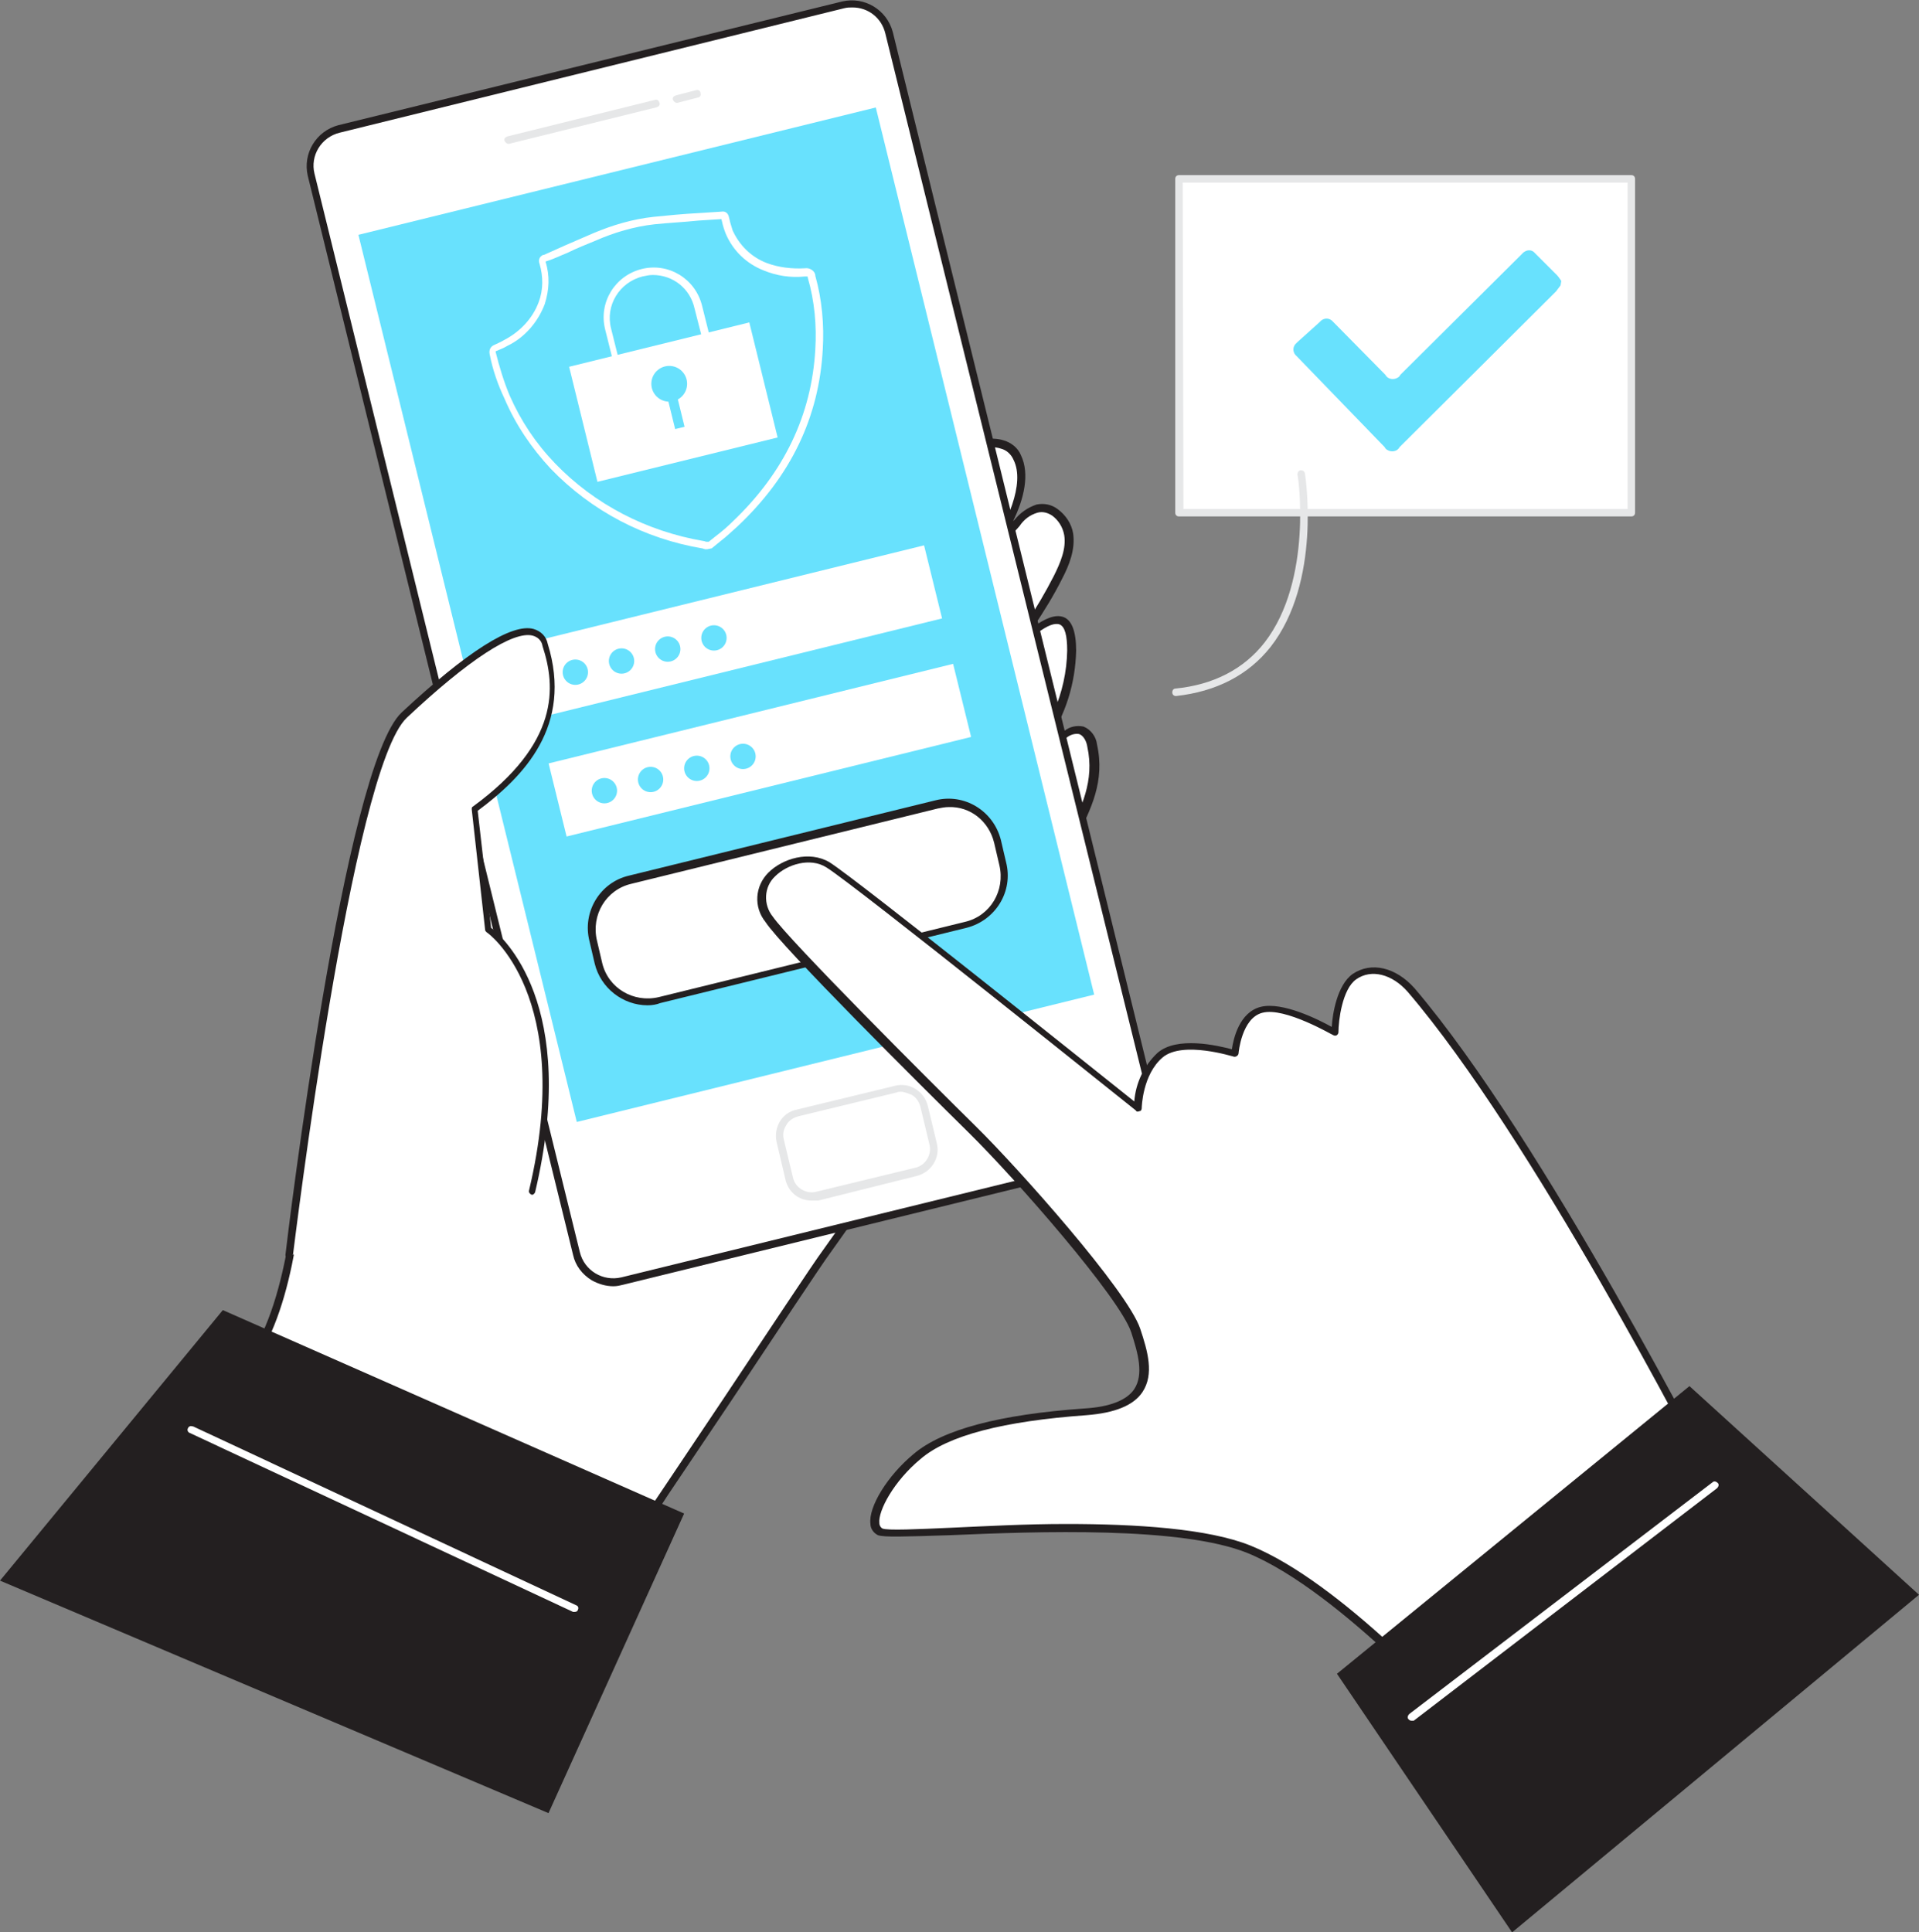<?xml version="1.0" encoding="utf-8"?>
<!-- Generator: Adobe Illustrator 24.2.1, SVG Export Plug-In . SVG Version: 6.00 Build 0)  -->
<svg version="1.1" id="Layer_1" xmlns="http://www.w3.org/2000/svg" xmlns:xlink="http://www.w3.org/1999/xlink" x="0px" y="0px"
	 viewBox="0 0 257.5 259.3" style="enable-background:new 0 0 257.5 259.3;" xml:space="preserve">
<rect x="0" y="0" width="257.5" height="259.3" fill="#808080" stroke="none"/>
<style type="text/css">
	.st0{fill:#FFFFFF;}
	.st1{fill:#231F20;}
	.st2{fill:#68E1FD;}
	.st3{fill:#E6E7E8;}
	.st4{fill:none;}
</style>
<g id="_013">
	<path class="st0" d="M85.3,206.2c-17.9-8.7-36.9-15-56.4-18.6c10.1-6.7,10.7-23.8,12.3-35.8c5.4-38.5,43.6-63.1,73.3-83.3
		c2.5-1.8,5.1-3.4,7.8-4.9c3.1-1.7,11.9-6.9,14.2-2.1c2.2,4.6-3.3,13.1-6,16.5c1.8-2.7,3.8-5.3,6-7.7c0.7-0.9,1.6-1.6,2.7-1.9
		c2-0.5,3.9,1.4,4.2,3.5s-0.5,4-1.5,5.8c-2.2,4.4-5,8.4-8.2,12.1c2.2-2.5,10.2-11.7,10.1-2.3c-0.1,5.9-2.6,11.5-6.9,15.6
		c1.9-1.6,3.9-3.1,6-4.4c0.6-0.5,1.4-0.7,2.1-0.6c0.8,0.4,1.4,1.2,1.4,2.1c1.3,6-2,10.3-4.3,15.4c-1.8,4-2.8,7.8-5.1,11.6
		c-8.2,13.9-16.9,27.6-26.3,40.8C108.4,171.5,85.4,206.3,85.3,206.2z"/>
	<path class="st1" d="M85.3,206.7c-0.1,0-0.1,0-0.2-0.1l0,0c-17.8-8.7-36.8-15-56.3-18.6c-0.3-0.1-0.4-0.3-0.4-0.6
		c0-0.1,0.1-0.2,0.2-0.3c8.5-5.6,10.1-19.2,11.5-30.2c0.2-1.8,0.4-3.6,0.7-5.3c5.3-37.2,41.2-61.7,70-81.3l3.5-2.4
		c2.5-1.8,5.1-3.4,7.8-4.9l0.7-0.4c3-1.6,8.5-4.6,11.9-3.5c1,0.3,1.9,1,2.3,2c1.2,2.5,0.4,5.9-1.1,8.9c0.1-0.1,0.1-0.2,0.2-0.2
		c0.8-1,1.8-1.7,3-2.1c1-0.2,2,0,2.8,0.6c1.1,0.8,1.9,2,2.1,3.3c0.3,2.1-0.5,4.2-1.5,6.1c-1.1,2.2-2.4,4.3-3.8,6.4
		c1.5-1.1,2.9-1.7,4-1.3s1.7,1.9,1.7,4.5c-0.1,4.4-1.4,8.6-3.9,12.3c0.8-0.5,1.5-1,2.3-1.5c0.7-0.6,1.7-0.8,2.6-0.6
		c1,0.4,1.7,1.4,1.8,2.4c1.1,4.9-0.8,8.7-2.8,12.6c-0.5,1-1,2.1-1.5,3.1c-0.6,1.4-1.2,2.8-1.7,4.1c-0.9,2.6-2.1,5.1-3.4,7.5
		c-8.9,15.1-17.5,28.5-26.3,40.8c-1.2,1.6-7.4,11-13.4,20l-8.4,12.5C86.2,205.9,85.6,206.7,85.3,206.7z M30.1,187.3
		c19.1,3.6,37.6,9.7,55,18.2c1.2-1.7,6.6-9.8,11.9-17.7c6-9,12.2-18.4,13.4-20c8.8-12.3,17.4-25.7,26.2-40.8
		c1.3-2.4,2.4-4.8,3.4-7.4c0.5-1.4,1.1-2.8,1.7-4.2c0.5-1.1,1-2.1,1.5-3.2c1.9-3.8,3.7-7.4,2.7-12c-0.1-0.7-0.5-1.5-1.1-1.7
		c-0.6-0.1-1.2,0.1-1.7,0.5c-2.1,1.3-4.1,2.7-5.9,4.3c-0.2,0.2-0.5,0.1-0.7-0.1c-0.2-0.2-0.1-0.5,0-0.7c4.2-4,6.6-9.5,6.7-15.2
		c0-2-0.3-3.2-1-3.5c-1.3-0.5-4,1.5-8.1,6.1l-0.1,0.1c-0.2,0.2-0.5,0.2-0.7,0c0,0,0,0,0,0c-0.2-0.2-0.2-0.5,0-0.7c0,0,0,0,0,0l0,0
		c3.2-3.6,5.9-7.7,8.1-12c0.9-1.8,1.7-3.7,1.4-5.5c-0.2-1.1-0.8-2-1.6-2.6c-0.6-0.4-1.3-0.6-2-0.4c-1,0.3-1.8,0.9-2.4,1.8
		c-1.3,1.4-2.5,2.9-3.6,4.4c-1.2,1.8-2.2,3.1-2.3,3.3c-0.2,0.2-0.5,0.2-0.7,0.1c-0.2-0.2-0.3-0.5-0.1-0.7c0.8-1.2,1.6-2.3,2.4-3.4
		c2.6-4,5.1-9.4,3.5-12.6c-0.3-0.7-0.9-1.3-1.7-1.5c-3-1-8.5,2-11.1,3.4l-0.7,0.4c-2.7,1.5-5.2,3.2-7.7,5l-3.5,2.4
		c-28.7,19.5-64.4,43.8-69.6,80.6c-0.2,1.7-0.4,3.4-0.7,5.3C39.8,167.8,38.2,181.1,30.1,187.3z"/>
	<path class="st0" d="M45.5,17.3l67.7-16.7c2.7-0.7,5.5,1,6.2,3.7l35.6,144.7c0.7,2.7-1,5.5-3.7,6.2l-67.7,16.7
		c-2.7,0.7-5.5-1-6.2-3.7L41.8,23.5C41.1,20.7,42.7,18,45.5,17.3z"/>
	<path class="st1" d="M82.3,172.6c-1,0-2-0.3-2.9-0.8c-1.3-0.8-2.2-2-2.5-3.4L41.3,23.6c-0.7-3,1.1-6,4.1-6.8L113,0.2
		c3-0.7,6,1.1,6.8,4.1L155.4,149c0.7,3-1.1,6-4.1,6.8l-67.7,16.6C83.2,172.5,82.8,172.6,82.3,172.6z M114.4,1c-0.4,0-0.7,0-1.1,0.1
		L45.6,17.8c-2.5,0.6-4,3.1-3.4,5.5l35.6,144.7c0.6,2.5,3.1,4,5.6,3.4l67.7-16.6l0,0c2.5-0.6,4-3.1,3.4-5.6L118.8,4.5
		C118.3,2.4,116.5,1,114.4,1z"/>
	<rect x="61.7" y="21.2" transform="matrix(0.971 -0.239 0.239 0.971 -16.884 25.672)" class="st2" width="71.5" height="122.6"/>
	<path class="st0" d="M106.9,149.4l13.2-3.3c1.7-0.4,3.4,0.6,3.8,2.3l1.2,5c0.4,1.7-0.6,3.4-2.3,3.8l-13.2,3.3
		c-1.7,0.4-3.4-0.6-3.8-2.3l-1.2-5C104.2,151.5,105.2,149.8,106.9,149.4z"/>
	<path class="st3" d="M108.9,161.1c-1.7,0-3.1-1.1-3.5-2.8l-1.2-5.1c-0.4-1.9,0.7-3.9,2.7-4.3l13.2-3.2c1.9-0.5,3.9,0.7,4.4,2.7
		l1.2,5c0.5,1.9-0.7,3.9-2.7,4.4l0,0l-13.2,3.3C109.5,161.1,109.2,161.1,108.9,161.1z M120.9,146.5c-0.2,0-0.4,0-0.6,0.1l-13.2,3.2
		c-0.7,0.2-1.3,0.6-1.6,1.2c-0.4,0.6-0.5,1.3-0.3,2l1.2,5c0.3,1.4,1.8,2.3,3.2,1.9c0,0,0,0,0,0l13.2-3.2c1.4-0.3,2.3-1.8,1.9-3.2
		c0,0,0,0,0,0l-1.2-5c-0.2-0.7-0.6-1.3-1.2-1.6C121.8,146.7,121.3,146.5,120.9,146.5L120.9,146.5z M122.9,157.3L122.9,157.3z"/>
	<path class="st3" d="M68.2,19.3c-0.2,0-0.4-0.2-0.5-0.4c-0.1-0.3,0.1-0.5,0.4-0.6c0,0,0,0,0,0l19.8-4.9c0.3-0.1,0.5,0.1,0.6,0.4
		c0,0,0,0,0,0c0.1,0.3-0.1,0.5-0.4,0.6l-19.8,4.9L68.2,19.3z"/>
	<path class="st3" d="M90.8,13.8c-0.2,0-0.4-0.2-0.5-0.4c-0.1-0.3,0.1-0.5,0.4-0.6l2.7-0.7c0.3-0.1,0.6,0.1,0.6,0.4
		c0.1,0.3-0.1,0.6-0.4,0.6l-2.7,0.7L90.8,13.8z"/>
	<path class="st0" d="M84.6,118l41.1-10.1c3.6-0.9,7.3,1.3,8.2,5l0.7,3c0.9,3.6-1.3,7.3-5,8.2l-41.1,10.1c-3.6,0.9-7.3-1.3-8.2-5
		l-0.7-3C78.7,122.6,80.9,118.9,84.6,118z"/>
	<path class="st1" d="M86.9,134.9c-3.3,0-6.3-2.3-7.1-5.6l-0.7-3c-1-3.9,1.4-7.9,5.3-8.8l41.1-10.1c3.9-1,7.8,1.4,8.8,5.3
		c0,0,0,0,0,0l0.7,3c1,3.9-1.4,7.8-5.3,8.8l0,0l-41.1,10.1C88.1,134.8,87.5,134.9,86.9,134.9z M127.3,108.3c-0.5,0-1,0.1-1.5,0.2
		l-41.1,10.1c-3.4,0.8-5.4,4.2-4.6,7.6c0,0,0,0,0,0l0.7,3c0.8,3.4,4.2,5.4,7.6,4.6l41.1-10.1c3.4-0.8,5.4-4.2,4.6-7.6l-0.7-3
		C132.7,110.2,130.2,108.2,127.3,108.3L127.3,108.3z M129.7,124.1L129.7,124.1z"/>
	<rect x="70.1" y="79.7" transform="matrix(0.971 -0.239 0.239 0.971 -17.398 25.904)" class="st0" width="55.9" height="10.1"/>
	<circle class="st2" cx="77.2" cy="90.2" r="1.7"/>
	<circle class="st2" cx="83.4" cy="88.7" r="1.7"/>
	<circle class="st2" cx="89.6" cy="87.1" r="1.7"/>
	<circle class="st2" cx="95.8" cy="85.6" r="1.7"/>
	<rect x="74" y="95.6" transform="matrix(0.971 -0.239 0.239 0.971 -21.089 27.3)" class="st0" width="55.9" height="10.1"/>
	<circle class="st2" cx="81.1" cy="106.1" r="1.7"/>
	<circle class="st2" cx="87.3" cy="104.6" r="1.7"/>
	<circle class="st2" cx="93.5" cy="103.1" r="1.7"/>
	<circle class="st2" cx="99.7" cy="101.5" r="1.7"/>
	<rect x="77.9" y="46" transform="matrix(0.971 -0.239 0.239 0.971 -10.268 23.169)" class="st0" width="24.9" height="15.9"/>
	<path class="st0" d="M82.8,49.4c-0.1,0-0.2,0-0.2-0.1c-0.1-0.1-0.2-0.2-0.2-0.3l-1.2-4.8c-0.9-3.6,1.3-7.2,4.9-8.1c0,0,0,0,0,0l0,0
		c3.6-0.9,7.2,1.3,8.1,4.9l1.2,4.8c0.1,0.2-0.1,0.5-0.3,0.6l-12.1,3L82.8,49.4z M87.6,36.9c-0.5,0-0.9,0.1-1.4,0.2l0,0
		c-3.1,0.8-5,3.9-4.2,7c0,0,0,0,0,0l1.1,4.4l11.2-2.8l-1.1-4.3C92.6,38.7,90.3,36.9,87.6,36.9z M86.1,36.6L86.1,36.6z"/>
	<circle class="st2" cx="89.8" cy="51.5" r="2.4"/>
	<rect x="89.9" y="51.9" transform="matrix(0.971 -0.239 0.239 0.971 -10.439 23.232)" class="st2" width="1.3" height="5.6"/>
	<path class="st0" d="M94.9,73.7h-0.1h-0.2l-0.3-0.1c-7.8-1.3-14.9-5-20.4-10.7c-2.6-2.8-4.7-5.9-6.2-9.4c-0.9-1.9-1.6-3.9-2-6
		c-0.1-0.5,0.1-1,0.6-1.2c0.4-0.2,0.9-0.4,1.4-0.7c2.1-1.1,3.8-2.9,4.6-5.1c0.6-1.6,0.6-3.4,0.1-5.1c-0.2-0.5,0-1,0.5-1.2
		c0,0,0.1,0,0.1,0l2.9-1.3c1.2-0.5,2.5-1.1,3.7-1.6c2.6-1.1,5.3-1.9,8.1-2.2c2-0.2,4-0.4,6-0.5l3.1-0.2c0.5-0.1,0.9,0.2,1,0.7
		c0,0,0,0,0,0l0.1,0.4c0.1,0.5,0.3,1,0.4,1.4c0.9,2,2.5,3.6,4.6,4.4c1.6,0.6,3.4,0.8,5.1,0.7c0.6-0.1,1.3,0.3,1.4,0.9c0,0,0,0,0,0.1
		c0.9,3.2,1.2,6.6,1,9.9c-0.5,9.1-4.3,17-11.4,23.7c-0.8,0.7-1.5,1.4-2.3,2l-1.1,0.9c-0.1,0.1-0.1,0.1-0.2,0.1L94.9,73.7L94.9,73.7z
		 M95.3,73.1L95.3,73.1z M73.2,35.1c0.6,1.9,0.5,3.8-0.1,5.7c-0.9,2.4-2.7,4.5-5,5.6c-0.5,0.3-1,0.5-1.5,0.7c0,0-0.1,0-0.1,0.1
		c0.5,2,1.1,4,1.9,5.9c1.5,3.4,3.5,6.4,6.1,9.1c5.3,5.5,12.3,9.1,19.9,10.4c0.1,0,0.3,0.1,0.4,0.1h0.1h0.2l1-0.8
		c0.8-0.6,1.6-1.3,2.3-2c6.8-6.5,10.5-14.2,11-23c0.2-3.2-0.1-6.5-1-9.6c0-0.1,0-0.2-0.1-0.2l0,0c-0.1,0-0.2,0-0.3,0
		c-1.9,0.2-3.8-0.1-5.5-0.8c-2.3-0.9-4.1-2.6-5.1-4.9c-0.2-0.5-0.4-1.1-0.5-1.6l-0.1-0.4l-3.1,0.2c-1.9,0.2-4,0.3-5.9,0.5
		c-2.7,0.3-5.4,1.1-7.9,2.2c-1.2,0.5-2.5,1-3.7,1.6C75.2,34.3,74.2,34.8,73.2,35.1L73.2,35.1z"/>
	<path class="st0" d="M38.8,168.5c0,0,7.8-65.3,15.5-72.5c9.1-8.5,17.4-14.2,18.9-9.4s2.9,12.9-9.5,22l1.8,16.2
		c0,0,12.2,8.5,5.9,35.2"/>
	<path class="st1" d="M38.8,168.9L38.8,168.9c-0.3,0-0.5-0.3-0.5-0.5c0.3-2.7,7.9-65.6,15.6-72.8c8.8-8.2,14.8-12,17.7-11.2
		c1,0.3,1.7,1,1.9,2c3.4,11-3.2,17.8-9.4,22.4l1.8,15.7c1.5,1.2,11.9,10.2,5.9,35.5c-0.1,0.2-0.3,0.4-0.5,0.3c0,0,0,0,0,0
		c-0.2-0.1-0.4-0.3-0.3-0.6c6.2-26.1-5.6-34.6-5.7-34.6c-0.1-0.1-0.2-0.2-0.2-0.3l-1.8-16.2c0-0.2,0-0.3,0.2-0.4
		c11.6-8.5,11.1-16,9.3-21.5c-0.1-0.7-0.6-1.2-1.3-1.4c-2.6-0.7-8.6,3.2-16.9,11c-7.4,6.9-15.2,71.5-15.3,72.2
		C39.2,168.8,39,168.9,38.8,168.9z"/>
	<polygon class="st1" points="0,212.1 29.9,175.8 91.8,203.1 73.6,243.3 	"/>
	<line class="st4" x1="28.9" y1="187.6" x2="75.4" y2="211.6"/>
	<path class="st0" d="M230.1,199.3c0,0-23.3-45.8-40.8-66.4c-2.4-2.8-5.4-3.3-7.6-1.8c-2.5,1.7-2.6,7.5-2.6,7.5s-6.7-3.9-9.9-3.1
		s-3.6,5.9-3.6,5.9s-7.1-2.4-10,0.2s-3,7.1-3,7.1s-37.5-30.1-41.6-32.7s-11.5,2-7.9,7.3c2.3,3.3,21.2,22.2,27.3,28.1
		s20.4,22.2,22,27s2.9,10.2-6.8,10.9s-18.4,2.4-22.6,6s-7.1,9.1-4.9,10.1s36.5-2.9,49.5,2.5s30,24.8,30,24.8L230.1,199.3z"/>
	<path class="st1" d="M197.6,233.2L197.6,233.2c-0.1,0-0.3-0.1-0.4-0.2c-0.2-0.2-17.1-19.4-29.8-24.6c-8.9-3.6-28.2-2.9-39.8-2.4
		c-6.2,0.2-9,0.3-9.8,0c-0.6-0.3-1-0.9-1-1.5c-0.3-2.3,2.3-6.5,5.8-9.4c3.9-3.3,11.6-5.3,22.9-6.1c3.4-0.2,5.7-1.1,6.7-2.6
		c1.3-2,0.5-4.8-0.4-7.6c-1.5-4.6-15.5-20.6-21.8-26.8s-25.1-24.9-27.3-28.3c-1.6-2-1.4-4.8,0.4-6.6c1.9-1.9,5.5-3,8.2-1.4
		c3.8,2.4,35.5,27.8,40.9,32.1c0.2-2.5,1.3-4.8,3.1-6.5c2.6-2.3,8.1-1,10-0.5c0.2-1.4,1-5,3.9-5.7s7.7,1.7,9.5,2.7
		c0.1-1.7,0.7-5.6,2.8-7.1c2.5-1.7,5.8-0.9,8.3,1.9c17.4,20.4,40.6,66.1,40.9,66.5c0.1,0.2,0.1,0.4-0.1,0.6L198.1,233
		C198,233.2,197.8,233.2,197.6,233.2z M143.1,204.5c9.3,0,19,0.6,24.7,2.9c12.1,4.9,27.3,21.6,29.9,24.5l31.8-32.8
		c-2.1-4.1-24-46.6-40.6-66c-2.1-2.4-4.9-3.1-6.9-1.7c-1.9,1.3-2.4,5.6-2.4,7.1c0,0.2-0.1,0.3-0.2,0.4c-0.2,0.1-0.3,0.1-0.5,0
		c-0.1,0-6.5-3.8-9.5-3c-2.8,0.7-3.2,5.4-3.2,5.4c0,0.3-0.3,0.5-0.5,0.5c0,0-0.1,0-0.1,0c-0.1,0-6.9-2.2-9.6,0.1s-2.8,6.7-2.8,6.8
		c0,0.2-0.1,0.4-0.3,0.4c-0.2,0.1-0.4,0.1-0.5-0.1c-0.4-0.3-37.5-30.1-41.5-32.6c-2.2-1.4-5.3-0.4-6.9,1.2c-1.5,1.4-1.6,3.8-0.3,5.4
		c2.2,3.2,21,22,27.2,28.1c5.7,5.6,20.4,22.1,22.1,27.2c1,3,1.9,6.1,0.3,8.5c-1.2,1.8-3.7,2.8-7.5,3.1c-11.1,0.8-18.6,2.7-22.3,5.9
		c-3.5,2.9-5.7,6.9-5.5,8.6c0,0.3,0.2,0.6,0.4,0.7c0.6,0.3,4.8,0.1,9.3-0.1S137.5,204.5,143.1,204.5L143.1,204.5z"/>
	<polygon class="st1" points="226.7,186 179.4,224.6 202.9,259.3 257.5,214 	"/>
	<rect x="158.3" y="24" class="st0" width="60.7" height="44.7"/>
	<path class="st3" d="M218.9,69.3h-60.7c-0.3,0-0.5-0.2-0.5-0.5V24c0-0.3,0.2-0.5,0.5-0.5h60.7c0.3,0,0.5,0.2,0.5,0.5v44.8
		C219.4,69.1,219.2,69.3,218.9,69.3z M158.8,68.3h59.6V24.5h-59.7L158.8,68.3z"/>
	<path class="st2" d="M209.4,38.3c-0.2,0.3-0.4,0.5-0.6,0.8l-21,20.9c-0.3,0.6-1.1,0.7-1.6,0.4c-0.2-0.1-0.3-0.2-0.4-0.4l-11.8-12.2
		c-0.5-0.4-0.6-1.1-0.2-1.6c0.1-0.1,0.2-0.2,0.3-0.3l3-2.7c0.4-0.5,1.1-0.6,1.6-0.2c0.1,0.1,0.1,0.1,0.2,0.2l7,7.1
		c0.3,0.6,1.1,0.7,1.6,0.4c0.2-0.1,0.3-0.2,0.4-0.4l16.3-16.2c0.4-0.5,1.1-0.7,1.6-0.3c0.1,0.1,0.2,0.2,0.3,0.3
		c0.9,0.9,1.8,1.8,2.8,2.8c0.2,0.2,0.4,0.5,0.6,0.8L209.4,38.3z"/>
	<path class="st3" d="M157.8,93.4c-0.3,0-0.5-0.2-0.5-0.5c0-0.3,0.2-0.5,0.4-0.5c5.1-0.5,9.2-2.6,12-6.2c6.5-8.4,4.5-22.4,4.4-22.5
		c0-0.3,0.1-0.5,0.4-0.6c0,0,0,0,0,0c0.3,0,0.5,0.1,0.6,0.4c0.1,0.6,2.2,14.6-4.6,23.3C167.5,90.6,163.2,92.8,157.8,93.4L157.8,93.4
		z"/>
	<path class="st0" d="M77.1,216.3c-0.1,0-0.1,0-0.2,0l-51.4-24c-0.3-0.1-0.4-0.4-0.3-0.6c0.1-0.3,0.4-0.4,0.6-0.3c0,0,0.1,0,0.1,0
		l51.4,24c0.3,0.1,0.4,0.4,0.2,0.7c0,0,0,0,0,0C77.5,216.2,77.3,216.3,77.1,216.3z"/>
	<path class="st0" d="M189.4,230.9c-0.2,0-0.3-0.1-0.4-0.2c-0.2-0.2-0.1-0.5,0.1-0.7l40.7-31.1c0.2-0.2,0.5-0.1,0.7,0.1
		c0.2,0.2,0.1,0.5-0.1,0.7l-40.7,31.2C189.6,230.9,189.5,230.9,189.4,230.9z"/>
</g>
</svg>
